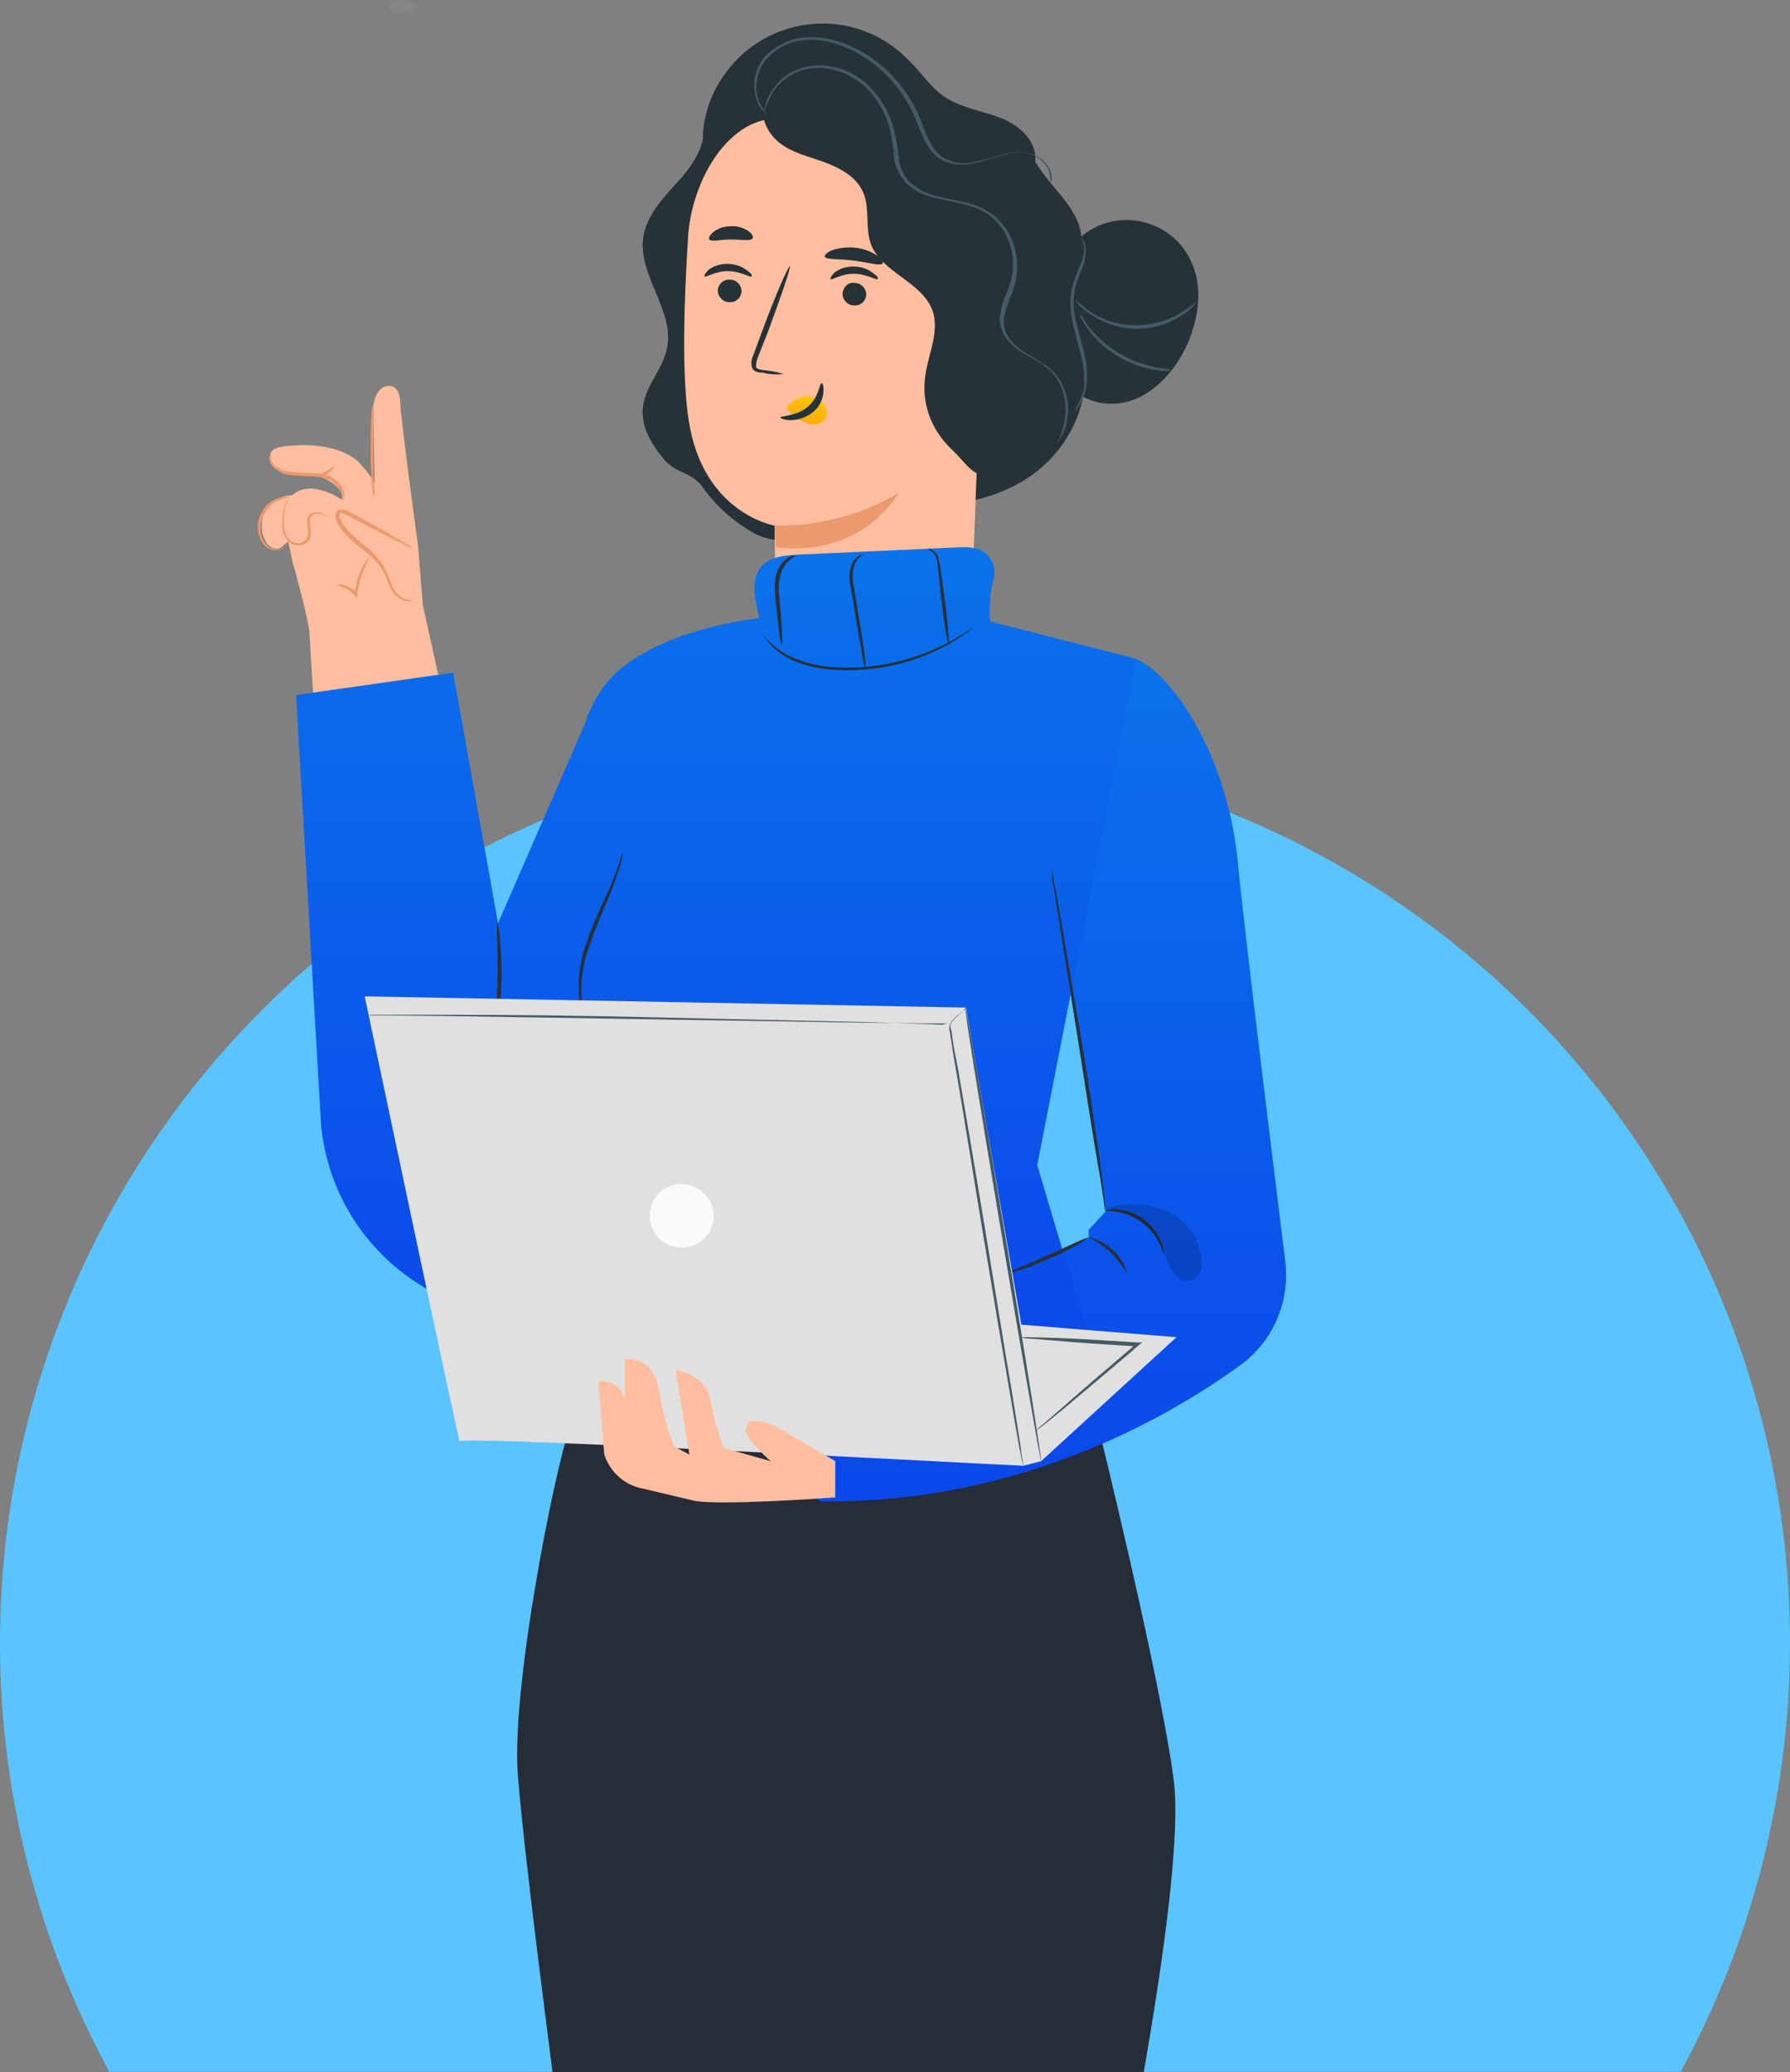 <svg width="706" height="817" viewBox="0 0 706 817" fill="none" xmlns="http://www.w3.org/2000/svg">
<rect x="0" y="0" width="706" height="817" fill="#808080" stroke="none"/>
<g clip-path="url(#clip0_650_1578)">
<circle cx="353" cy="647.801" r="353" fill="#5AC4FF"/>
</g>
<g clip-path="url(#clip1_650_1578)">
<path d="M225.058 563.388C222.454 562.868 201.37 661.391 204.233 699.605C207.097 738.078 225.058 871.176 225.058 871.176H440.848C440.848 871.176 467.918 741.458 462.973 702.204C458.027 662.951 432.517 559.749 432.517 559.749L225.058 563.388Z" fill="#262C38"/>
<path d="M197.463 377.26L166.747 238.444L164.925 215.567C164.925 215.567 157.897 164.097 157.897 159.158C157.897 153.439 155.034 151.879 152.951 152.139C149.567 152.399 147.225 156.558 147.225 161.497C147.225 163.317 147.745 190.352 147.745 190.352C146.183 187.753 144.361 185.413 142.279 183.074C138.114 178.134 128.743 175.275 118.852 175.535C108.96 175.795 106.357 176.835 106.357 180.734C106.357 182.294 107.138 183.594 108.44 184.373C110.262 185.933 112.604 186.713 114.947 186.453C130.565 185.933 134.73 194.252 134.73 194.252L134.99 197.111C134.99 197.111 125.359 190.352 118.071 193.472C117.03 193.992 115.988 194.512 115.207 195.292C108.44 195.292 102.973 201.011 103.234 207.769C103.234 209.848 103.754 211.668 104.795 213.488C105.576 215.308 107.659 216.607 109.741 216.347C110.782 216.087 111.823 215.308 112.344 214.528C112.865 214.268 113.125 213.748 113.646 213.488L115.468 221.806C115.468 221.806 120.674 240.263 121.975 248.582L130.305 386.099C131.346 404.815 147.745 419.373 166.487 418.073C166.747 418.073 166.747 418.073 167.007 418.073C185.749 416.513 199.805 400.136 198.504 381.419C198.244 380.38 197.983 378.82 197.463 377.26Z" fill="#FFBE9D"/>
<path d="M162.325 236.624C159.201 237.144 156.338 235.584 155.037 232.984C153.475 230.385 152.694 227.525 151.392 224.926C147.228 217.127 137.336 213.488 133.692 205.428C133.171 204.389 132.911 202.829 133.952 202.049C134.993 201.269 136.295 201.789 137.076 202.309L162.846 216.347" fill="#FFBE9D"/>
<path d="M162.586 216.087C161.805 215.307 161.024 214.788 159.983 214.268C158.161 213.228 155.558 211.668 152.434 209.848L141.241 203.61L138.117 202.05C136.816 201.01 135.514 200.75 133.953 201.01C132.911 201.27 132.391 202.31 132.391 203.35C132.391 204.13 132.391 204.91 132.911 205.689C133.432 206.989 134.213 208.289 135.254 209.328C138.898 214.008 143.584 216.867 146.968 219.987C148.529 221.546 150.091 223.366 151.132 225.186C152.174 227.005 152.694 228.825 153.475 230.645C154.516 233.504 156.599 235.844 159.462 236.884C161.544 237.404 162.846 236.884 162.586 236.624C161.544 236.624 160.503 236.624 159.462 236.104C156.859 234.804 155.037 232.724 154.256 229.865C153.475 228.045 152.955 226.226 151.913 224.406C150.872 222.326 149.31 220.507 147.748 218.687C144.365 215.047 139.679 212.188 136.295 208.029C135.514 206.989 134.733 205.949 134.213 204.65C133.692 203.61 133.692 202.31 134.473 202.31C135.254 202.31 136.295 202.83 137.336 203.35L140.72 205.17L152.174 211.148C155.558 212.708 158.161 214.008 159.983 215.047C160.764 215.567 161.544 215.827 162.586 216.087Z" fill="#EB996E"/>
<path d="M135.257 197.371C134.996 195.551 134.476 193.731 133.434 192.172C132.133 190.612 130.571 189.312 128.749 188.792C126.406 188.012 123.803 187.752 121.46 187.752C118.857 187.752 116.254 187.492 113.651 187.232C111.569 186.712 109.487 185.933 107.925 184.373C106.884 183.333 106.103 181.773 106.363 180.214C106.363 179.694 106.623 179.174 106.884 178.654C106.884 178.654 106.884 179.174 106.884 180.214C106.884 181.513 107.404 182.813 108.445 183.593C110.007 184.893 111.829 185.673 113.912 185.933C116.515 186.193 118.857 186.452 121.46 186.452C124.064 186.452 126.667 186.712 129.27 187.492C131.352 188.272 133.174 189.572 134.476 191.392C135.257 192.691 135.777 193.991 135.777 195.551C135.517 196.851 135.257 197.371 135.257 197.371Z" fill="#EB996E"/>
<path d="M146.966 159.417C147.226 161.236 147.226 163.056 147.226 164.876V177.873C147.226 182.813 147.226 187.232 147.486 190.871C147.746 192.691 147.746 194.511 147.486 196.33C146.966 194.511 146.706 192.691 146.706 190.871C146.446 187.492 146.186 182.813 146.186 177.873C146.186 172.934 146.186 168.255 146.446 164.876C146.446 163.056 146.706 161.236 146.966 159.417Z" fill="#EB996E"/>
<path d="M129.267 203.609C128.746 203.609 128.226 203.349 127.705 203.09C126.403 202.57 124.842 202.31 123.54 202.83C122.759 203.349 122.239 204.129 122.239 205.169C122.239 206.469 122.239 207.509 122.499 208.809C122.759 210.368 122.499 211.668 121.978 212.968C120.937 214.268 119.375 215.048 117.814 215.048C116.252 215.048 114.69 214.528 113.649 213.228C112.608 212.188 111.827 210.888 111.566 209.588C111.306 207.249 111.306 204.909 111.566 202.57C111.827 201.01 112.087 199.45 112.868 198.15C113.388 197.111 113.909 196.851 113.909 196.851C113.909 196.851 113.649 197.37 113.128 198.41C112.347 199.71 112.087 201.27 112.087 202.83C111.827 205.169 111.827 207.249 112.347 209.588C112.868 212.188 114.95 214.008 117.553 214.268C118.855 214.268 120.156 213.488 120.937 212.448C121.458 211.408 121.718 210.108 121.458 208.809C121.197 207.509 121.197 206.209 121.197 205.169C121.197 203.869 121.978 202.83 123.02 202.31C124.581 201.79 126.403 201.79 127.705 202.83C128.746 203.349 129.267 203.609 129.267 203.609Z" fill="#EB996E"/>
<path d="M113.648 212.448C113.648 212.448 113.908 212.968 113.387 214.007C112.867 215.307 111.826 216.347 110.264 216.867C108.181 217.387 105.839 216.607 104.277 215.047C102.715 213.228 101.674 210.628 101.674 208.028C101.674 205.429 102.455 202.829 104.017 200.75C105.058 198.93 106.88 197.63 108.702 196.85C110.003 196.33 111.305 195.811 112.867 195.811C113.387 195.811 113.908 195.811 114.429 196.071C112.607 196.33 110.784 196.85 109.223 197.63C107.4 198.41 106.099 199.71 104.797 201.53C103.496 203.609 102.715 205.949 102.715 208.288C102.715 210.628 103.496 212.968 105.058 214.787C106.359 216.347 108.442 216.867 110.264 216.607C111.565 216.347 112.607 215.567 113.127 214.267C113.648 213.228 113.648 212.448 113.648 212.448Z" fill="#EB996E"/>
<path d="M132.65 230.645C133.431 230.385 134.473 230.385 135.253 230.645C137.596 231.165 139.418 232.204 140.98 234.024L139.939 234.284C139.939 232.984 140.199 231.944 140.459 230.645C141.24 226.485 143.062 222.586 145.926 219.207C144.104 222.846 142.542 226.745 141.501 230.905C141.24 232.204 140.98 233.244 140.98 234.544L140.72 235.844L139.939 234.804C138.637 233.244 136.815 231.944 134.733 231.424C134.212 230.905 133.431 230.905 132.65 230.645Z" fill="#EB996E"/>
<path d="M131.609 184.113C131.87 184.113 130.828 186.192 128.486 187.232C126.143 188.272 124.061 187.752 124.061 187.492C124.061 187.232 126.143 187.232 127.965 186.192C129.787 185.153 131.349 184.113 131.609 184.113Z" fill="#EB996E"/>
<path d="M445.011 259.24C456.204 259.24 483.536 291.214 488.222 340.086C490.303 362.442 501.497 453.687 506.964 497.619C508.786 513.477 502.019 529.074 489.004 538.432C459.85 559.489 401.28 593.023 323.45 591.983L276.336 552.47L429.394 488.261V484.881L436.161 477.603L417.159 360.623C416.899 360.623 399.198 259.24 445.011 259.24Z" fill="url(#paint0_linear_650_1578)"/>
<path d="M405.184 53.614C405.706 69.472 426.791 79.09 426.531 94.947C426.531 101.706 422.105 107.945 421.323 114.704C420.283 123.802 425.229 132.381 427.051 141.219C430.954 159.676 420.283 179.173 404.404 189.051C388.525 198.93 368.483 201.009 349.74 198.41" fill="#263238"/>
<path d="M277.641 49.715C278.161 58.294 272.695 65.833 266.968 72.072C261.242 78.311 254.995 85.069 253.693 93.648C251.611 108.725 266.188 122.503 263.064 137.32C261.502 145.379 254.995 151.618 253.693 159.677C252.392 167.735 256.817 175.014 261.762 180.993C266.708 186.972 272.955 185.932 277.381 192.431C282.587 199.71 289.354 205.689 297.163 210.108C313.562 218.947 333.345 206.209 341.154 203.869" fill="#263238"/>
<path d="M408.313 62.713C408.573 54.914 401.285 48.935 394.256 46.336C387.228 43.736 379.159 42.437 372.652 38.277C366.926 34.378 363.28 28.399 358.335 23.72C340.114 4.743 309.918 4.483 291.177 22.94C284.93 29.179 280.505 36.718 278.423 45.296C275.559 56.214 277.642 69.212 286.232 76.491C296.383 85.069 311.22 82.99 323.975 80.39C336.73 77.791 351.307 75.191 362.24 82.73C368.748 87.409 372.392 94.688 376.295 101.447C380.201 108.205 385.147 115.224 392.694 117.824C400.243 120.423 410.395 116.004 410.657 107.945" fill="#263238"/>
<path d="M305.751 242.083C305.751 224.406 305.491 207.249 305.491 207.249C305.491 207.249 277.379 202.569 271.652 165.916C268.789 147.719 269.83 117.824 271.392 93.388C272.693 71.552 287.53 44.516 309.396 46.856L377.854 64.273C384.362 65.053 389.307 70.512 389.307 77.271L383.062 243.123C382.28 264.179 364.839 280.816 343.755 280.297C322.67 280.037 306.012 263.139 305.751 242.083Z" fill="#FFBE9D"/>
<path d="M283.104 114.445C283.104 117.044 285.186 119.124 287.529 119.124C290.132 119.384 292.214 117.564 292.474 114.965C292.474 112.365 290.392 110.285 288.049 110.285C285.446 110.025 283.364 111.845 283.104 114.445C283.104 114.445 283.104 114.185 283.104 114.445Z" fill="#263238"/>
<path d="M277.897 108.985C278.418 109.505 282.062 106.905 287.008 106.905C291.953 106.905 295.858 109.505 296.379 108.985C296.899 108.465 296.118 107.685 294.296 106.385C292.214 104.826 289.611 104.046 286.747 104.046C284.144 104.046 281.541 104.826 279.459 106.385C278.157 107.685 277.637 108.725 277.897 108.985Z" fill="#263238"/>
<path d="M332.301 115.743C332.301 118.342 334.383 120.422 336.724 120.422C339.328 120.682 341.41 118.862 341.67 116.263C341.67 113.663 339.588 111.584 337.246 111.584C334.643 111.064 332.561 113.143 332.301 115.743C332.301 115.483 332.301 115.483 332.301 115.743Z" fill="#263238"/>
<path d="M327.618 110.025C328.138 110.545 331.781 107.945 336.727 107.945C341.673 107.945 345.578 110.545 346.098 110.025C346.618 109.505 345.838 108.725 344.017 107.426C341.935 105.866 339.331 105.086 336.467 105.086C333.865 105.086 331.261 105.866 329.18 107.426C327.878 108.725 327.358 109.765 327.618 110.025Z" fill="#263238"/>
<path d="M309.135 147.459C306.532 146.679 303.668 146.159 300.805 145.899C299.503 145.639 298.202 145.379 298.202 144.599C298.202 143.3 298.462 142 298.983 140.7L302.887 130.822C308.093 116.784 311.998 105.346 311.478 105.086C310.956 104.826 306.011 116.004 300.805 130.042L297.161 139.92C296.38 141.48 296.119 143.3 296.64 144.859C296.9 145.899 297.681 146.419 298.722 146.679C299.503 146.939 300.284 146.939 300.805 146.939C303.668 147.719 306.532 147.719 309.135 147.459Z" fill="#263238"/>
<path d="M305.492 207.249C322.673 207.509 339.852 203.089 354.689 194.251C354.169 194.251 341.154 219.727 306.013 215.827L305.492 207.249Z" fill="#EB996E"/>
<path d="M311.217 159.677C313.3 157.337 316.164 156.037 319.286 156.297C321.63 156.557 323.712 157.597 325.014 159.417C326.315 161.237 326.575 163.576 325.274 165.396C323.712 167.216 321.11 167.995 318.766 166.956C316.424 166.176 314.08 164.876 312.258 163.056C311.739 162.536 311.217 162.016 310.697 161.497C310.177 160.977 310.177 160.197 310.697 159.677" fill="url(#paint1_linear_650_1578)"/>
<path d="M323.971 151.098C323.189 151.098 323.189 156.557 318.505 160.456C313.82 164.355 307.832 163.835 307.832 164.615C307.832 164.875 309.134 165.655 311.736 165.655C314.859 165.655 317.983 164.615 320.587 162.536C322.929 160.716 324.491 157.857 324.751 154.737C325.013 152.397 324.491 151.098 323.971 151.098Z" fill="#263238"/>
<path d="M325.275 101.187C325.795 102.487 330.741 101.967 336.729 102.747C342.714 103.527 347.4 105.087 348.182 103.787C348.442 103.267 347.66 101.967 345.838 100.668C340.632 97.288 334.125 96.768 328.399 98.588C326.315 99.368 325.275 100.408 325.275 101.187Z" fill="#263238"/>
<path d="M279.721 94.429C280.763 95.468 284.146 94.429 288.311 94.429C292.476 94.429 296.12 95.209 296.901 93.909C297.162 93.389 296.641 92.089 295.079 91.049C292.997 89.749 290.654 88.969 288.051 89.23C285.708 89.23 283.105 90.009 281.283 91.569C279.982 92.609 279.461 93.649 279.721 94.429Z" fill="#263238"/>
<path d="M393.473 186.972C383.322 189.052 382.54 183.853 374.993 176.834C367.443 169.555 363.54 159.417 364.84 149.018C365.882 139.92 370.827 130.822 367.703 122.243C363.54 111.065 347.661 107.426 343.495 96.247C341.153 89.749 343.235 82.21 340.371 75.711C337.77 69.732 331.522 66.353 325.275 64.013C319.027 61.673 312.519 60.373 307.314 56.214C302.108 52.055 298.984 44.516 302.108 39.057C329.438 42.437 356.51 48.935 382.28 58.554C388.268 60.893 394.515 63.493 398.159 68.692C401.803 73.891 401.803 81.69 401.543 88.449L396.857 187.232" fill="#263238"/>
<path fill-rule="evenodd" clip-rule="evenodd" d="M390.603 245.05L448.14 259.76L409.094 459.406L428.617 524.915C428.617 524.915 236.514 536.613 235.733 537.393C235.473 537.653 231.829 510.097 227.664 477.863L192.523 517.376C156.862 509.837 130.311 480.202 126.667 444.069L116.775 274.057L178.727 265.219L196.428 364.002L230.787 285.235C233.13 277.697 237.295 270.678 243.022 265.219C259.849 250.193 287.216 245.242 299.358 243.732C299.123 242.158 298.799 240.573 298.474 238.986C298.384 238.545 298.294 238.104 298.206 237.664C297.165 232.464 297.165 226.745 300.549 223.106C303.932 219.467 309.66 218.947 314.865 218.687L377.859 215.827C382.022 215.567 387.23 215.827 389.832 219.207C391.654 221.286 392.436 224.146 392.176 227.005C390.46 233.569 389.921 239.583 390.603 245.05Z" fill="url(#paint2_linear_650_1578)"/>
<path d="M416.382 112.105C417.943 96.768 431.74 85.33 447.097 86.889C456.729 87.929 465.318 93.648 469.484 102.487C474.689 112.885 472.867 125.363 468.182 136.021C462.456 148.499 451.001 159.937 437.206 159.157C424.191 158.637 413.78 147.199 410.134 134.981C406.49 122.763 407.792 109.506 409.354 96.508" fill="#263238"/>
<path d="M423.668 162.276C424.45 161.756 425.229 160.976 425.489 160.196C427.051 157.857 427.833 155.517 428.353 152.918C428.873 149.018 428.873 145.119 428.093 141.48C427.311 137.06 425.749 132.641 424.709 127.962C423.408 123.543 423.148 118.863 423.927 114.444C424.709 110.285 426.531 106.905 427.573 103.786C428.353 101.186 428.353 98.587 427.833 95.987C427.573 94.947 427.051 94.168 426.531 93.388C426.531 93.388 427.051 94.427 427.311 95.987C427.833 98.587 427.573 100.926 426.531 103.266C424.969 106.905 423.668 110.285 422.628 114.184C421.846 118.863 422.106 123.803 423.408 128.482C424.45 133.421 426.011 137.84 426.791 141.999C427.573 145.639 427.833 149.538 427.573 153.178C426.791 156.037 425.489 159.417 423.668 162.276Z" fill="#455A64"/>
<path d="M424.188 118.343C425.749 120.683 427.571 122.502 429.915 123.802C440.846 131.341 455.163 131.601 466.096 124.322C468.44 123.022 470.522 121.203 471.824 119.123C471.562 118.863 469.48 121.203 465.317 123.542C454.383 130.041 440.846 129.781 430.175 123.022C426.531 120.423 424.447 118.083 424.188 118.343Z" fill="#455A64"/>
<path d="M426.01 124.062C426.532 126.142 427.832 128.221 429.134 129.781C432.257 134.2 436.161 137.58 440.847 140.439C445.532 143.299 450.478 145.119 455.686 145.898C457.767 146.418 460.109 146.418 462.193 145.898C460.109 145.379 458.027 145.119 455.946 144.859C451 143.819 446.054 141.999 441.629 139.4C437.203 136.8 433.299 133.421 429.916 129.521C427.572 126.142 426.27 123.802 426.01 124.062Z" fill="#455A64"/>
<path d="M416.9 174.494C417.159 174.234 417.159 174.234 417.419 173.974C417.681 173.454 418.201 172.934 418.461 172.415C419.763 170.335 420.543 168.255 420.805 165.916C421.585 162.276 421.325 158.637 420.283 154.997C418.981 150.318 415.858 146.159 411.694 143.559C407.268 140.44 401.543 138.36 398.159 133.421C396.335 131.082 395.555 127.962 396.075 124.843C396.857 121.463 397.897 118.344 399.199 115.484C402.063 108.465 401.803 100.407 398.679 93.648C397.117 90.008 394.513 86.889 391.129 84.29C387.746 81.95 383.842 80.39 379.936 79.61C376.032 78.83 372.129 78.05 368.223 77.011C364.579 75.971 361.196 74.151 358.592 71.552C356.25 68.952 354.688 65.573 354.428 61.933C354.166 58.294 353.386 54.914 352.604 51.275C351.044 44.776 347.659 38.797 342.713 33.858C338.549 29.699 333.082 27.099 327.096 26.059C322.15 25.279 317.205 26.059 312.779 28.139C309.395 29.699 306.792 32.298 304.71 35.418C303.408 37.237 302.367 39.317 301.846 41.657C301.586 42.437 301.586 43.216 301.586 43.996C302.367 41.137 303.668 38.277 305.23 35.678C307.313 32.818 310.175 30.479 313.299 28.919C317.465 26.839 322.15 26.319 326.836 27.099C332.562 28.139 337.507 30.738 341.673 34.638C346.359 39.317 349.482 45.036 351.044 51.275C351.824 54.654 352.344 58.294 352.604 61.673C352.866 65.573 354.688 69.212 357.29 72.072C360.154 74.931 363.797 76.751 367.703 77.791C371.607 78.83 375.513 79.35 379.416 80.39C383.32 81.17 386.966 82.47 390.089 84.809C393.213 87.149 395.555 90.008 397.117 93.388C400.241 99.887 400.241 107.426 397.637 113.924C396.335 117.044 395.035 120.423 394.513 123.803C393.993 127.182 394.773 130.562 396.857 133.421C400.761 138.62 406.748 140.7 410.912 143.559C414.818 146.159 417.941 149.798 419.243 154.478C420.283 157.857 420.543 161.496 420.023 164.876C419.503 169.035 418.461 171.895 416.9 174.494Z" fill="#455A64"/>
<path d="M414.296 72.332C414.556 71.812 414.816 71.292 414.816 70.772C415.076 68.953 414.556 67.393 413.514 65.833C412.212 63.494 409.871 61.674 407.267 60.894C403.883 59.854 400.239 59.594 396.856 60.634C392.952 61.414 389.046 62.974 384.62 63.754C380.197 65.053 375.251 64.274 371.345 61.674C367.442 58.815 365.62 53.615 363.536 48.416C361.454 42.957 358.59 37.758 354.947 33.339C347.919 24.5 338.288 18.002 327.095 15.402C322.149 14.362 317.203 14.362 312.518 15.662C308.353 16.962 304.448 19.301 301.585 22.421C297.42 27.36 296.379 34.119 298.722 40.098C299.242 41.657 300.283 43.217 301.585 44.257C302.105 44.777 302.366 45.037 302.886 45.297C301.325 43.737 300.283 41.917 299.242 39.838C298.461 37.498 297.941 34.899 298.461 32.299C298.722 28.92 300.283 25.8 302.366 23.201C305.229 20.081 308.613 18.002 312.518 16.702C317.203 15.402 321.889 15.402 326.575 16.442C337.246 19.041 346.617 25.28 353.385 33.859C357.028 38.278 359.632 43.217 361.714 48.416C363.798 53.615 365.62 58.815 370.043 62.194C372.127 63.754 374.729 64.534 377.333 64.793C379.675 65.053 382.279 64.793 384.62 64.274C389.046 63.234 393.212 61.674 396.856 60.894C400.239 59.854 403.623 59.854 406.747 60.894C409.089 61.674 411.172 63.234 412.734 65.573C413.774 66.873 414.036 68.433 414.036 69.993C414.556 71.552 414.296 72.332 414.296 72.332Z" fill="#455A64"/>
<g opacity="0.2">
<path opacity="0.2" d="M158.679 5.523C155.816 5.523 153.473 4.743 153.213 3.183C153.213 2.403 153.733 1.623 154.514 1.103C155.816 0.323 157.378 0.063 158.679 0.063C160.241 0.063 161.543 0.323 162.844 1.103C163.885 1.623 164.406 2.663 164.146 3.183" fill="white"/>
</g>
<path d="M234.946 410.274C234.165 409.494 233.645 408.715 232.864 407.935C231.302 405.595 230.001 402.995 229.48 400.136C227.398 391.038 227.918 381.419 231.042 372.581C234.426 362.182 239.111 353.604 241.714 347.105C243.016 343.726 244.057 341.126 244.577 339.306C244.838 338.266 245.098 337.227 245.619 336.447C245.619 337.487 245.358 338.526 245.098 339.566C244.577 341.386 243.797 344.245 242.495 347.625C240.152 354.384 235.727 363.222 232.343 373.361C229.22 381.939 228.439 391.297 230.261 400.136C231.562 403.515 233.124 407.155 234.946 410.274Z" fill="#263238"/>
<path d="M414.82 343.205C415.082 343.725 415.082 343.985 415.082 344.505C415.342 345.545 415.602 346.844 415.862 348.404C416.642 352.044 417.424 356.723 418.466 362.702C420.548 374.92 423.412 391.557 426.536 410.014C429.659 428.471 432.001 445.368 433.823 457.586C434.605 463.565 435.125 468.504 435.645 472.143C435.645 473.703 435.905 475.003 435.905 476.043C435.905 476.562 435.905 477.082 435.905 477.342C435.645 476.822 435.645 476.562 435.645 476.043C435.385 475.003 435.385 473.703 435.125 472.143C434.605 468.504 433.823 463.565 432.781 457.846C430.699 445.628 428.097 428.991 425.234 410.274C422.37 391.557 419.506 375.18 417.684 362.962C416.642 356.983 416.122 352.044 415.342 348.664C415.082 347.104 414.82 345.805 414.82 344.765C414.82 343.985 414.82 343.465 414.82 343.205Z" fill="#263238"/>
<path d="M194.6 412.874C194.6 410.534 194.6 407.934 195.12 405.595C195.381 401.176 195.901 394.937 196.161 388.178C196.422 381.419 196.161 375.18 196.161 370.761C195.901 368.421 195.901 365.822 196.161 363.482C196.682 365.822 197.203 368.161 197.203 370.761C197.723 376.48 197.984 382.459 197.723 388.178C197.463 394.157 197.203 399.876 196.422 405.595C195.901 408.194 195.381 410.534 194.6 412.874Z" fill="#263238"/>
<path d="M459.063 494.5C458.803 494.5 458.543 492.68 457.241 490.34C455.679 486.961 453.337 484.101 450.474 482.022C447.61 479.942 443.966 478.382 440.322 477.863C437.459 477.343 435.637 477.603 435.637 477.343C437.199 476.823 438.761 476.563 440.322 476.823C448.132 477.343 455.159 482.542 458.023 489.821C458.803 491.38 459.063 492.94 459.063 494.5Z" fill="#263238"/>
<path d="M444.748 502.299C442.666 499.179 440.582 496.58 437.98 493.72C435.117 491.381 432.253 489.301 428.869 487.741C436.679 489.301 442.666 495.02 444.748 502.299Z" fill="#263238"/>
<path d="M396.854 502.298C396.854 502.039 404.141 498.919 412.992 495.02C421.842 491.12 429.131 487.481 429.391 488.001C424.445 491.38 419.238 494.24 413.512 496.319C408.307 498.919 402.579 500.999 396.854 502.298Z" fill="#263238"/>
<path d="M143.842 392.857C143.842 392.857 181.325 570.667 181.325 568.327C181.325 565.988 370.044 576.386 403.624 577.946L410.651 576.126L464.013 527.254L402.842 522.315L380.978 397.276L143.842 392.857Z" fill="#E0E0E0"/>
<path d="M380.717 397.017C380.977 397.017 388.006 437.05 396.336 486.441C404.665 535.833 410.912 575.866 410.652 576.126C410.392 576.386 403.363 536.093 395.034 486.701C386.704 437.31 380.197 397.017 380.717 397.017Z" fill="#455A64"/>
<path d="M381.239 397.276C381.239 397.276 380.979 397.796 379.937 398.576C378.635 399.615 377.333 400.915 376.033 402.215C375.251 402.995 374.471 404.295 374.991 405.594C375.511 406.894 375.511 408.454 375.771 410.274C376.293 413.653 377.073 417.292 377.855 421.452C380.717 438.089 384.623 460.965 388.786 486.181C392.952 511.397 396.596 534.273 399.459 550.91C400.761 558.968 401.801 565.727 402.583 570.666C402.843 573.006 403.103 574.566 403.363 576.126C403.363 576.645 403.625 577.425 403.625 577.945C403.363 577.425 403.363 576.645 403.103 576.126C402.843 574.826 402.583 573.006 402.063 570.926C401.281 566.247 399.979 559.488 398.679 551.43C395.816 534.793 391.91 511.916 387.746 486.701C383.581 461.485 379.937 438.609 377.073 421.972C376.293 417.812 375.771 414.173 375.251 410.794C374.991 409.234 374.731 407.674 374.471 406.114C374.209 404.815 374.731 403.255 375.771 402.215C377.073 400.915 378.375 399.615 379.937 398.576C380.197 398.056 380.717 397.536 381.239 397.276Z" fill="#455A64"/>
<path d="M374.473 403.515C373.691 403.515 372.911 403.515 372.129 403.515H365.362L340.893 403.255L259.939 401.955L178.985 400.656L154.517 400.396H147.749C146.968 400.396 146.187 400.396 145.406 400.136C145.406 400.136 146.187 400.136 147.749 400.136H154.517C160.244 400.136 168.573 400.136 178.985 400.136C199.809 400.136 228.182 400.396 259.939 401.176C291.696 401.955 320.069 402.475 340.893 402.995L365.362 403.775L371.869 404.035C372.911 403.515 373.691 403.515 374.473 403.515Z" fill="#455A64"/>
<path d="M402.324 527.254C403.624 527.254 404.666 527.254 405.968 527.254L415.859 527.514C424.189 527.774 435.902 528.554 448.917 529.334H450.479L449.177 530.373C448.397 531.153 447.615 531.673 446.835 532.453C436.424 541.292 426.792 549.35 420.023 555.069L411.693 561.828C410.654 562.608 409.612 563.388 408.57 564.168C409.352 563.128 410.394 562.348 411.433 561.568L419.503 554.549C426.27 548.57 435.642 540.512 446.055 531.673C446.835 530.893 447.615 530.373 448.397 529.594L448.657 530.893C435.642 530.113 423.929 529.334 415.599 528.554L405.708 527.774C404.666 527.774 403.624 527.514 402.324 527.254Z" fill="#455A64"/>
<path d="M238.331 573.527L235.988 544.671C240.934 543.892 245.62 547.271 246.4 552.21C246.4 552.73 246.4 553.51 246.4 554.03V536.093C246.4 536.093 257.333 533.753 259.936 548.051C260.977 555.59 263.06 563.128 265.923 570.407L271.91 573.527L266.444 540.252C266.444 540.252 278.157 541.292 280.24 552.21C281.281 558.709 283.103 564.948 285.446 570.927L303.927 576.126C303.927 576.126 293.255 566.768 294.296 563.648C295.337 560.529 294.556 560.789 296.639 560.269C300.023 560.269 303.407 561.049 306.53 562.868C309.915 564.688 329.437 576.126 329.437 576.126V590.424C329.437 590.424 283.884 593.803 273.732 591.723L253.949 587.044C246.4 585.744 240.674 580.545 238.331 573.527Z" fill="#FFBE9D"/>
<path d="M281.545 478.642C281.806 485.661 276.6 491.64 269.571 491.9C262.543 492.16 256.556 486.961 256.296 479.942C256.036 473.443 260.461 467.984 266.708 466.944C274.257 465.904 280.764 471.363 281.545 478.642Z" fill="#FAFAFA"/>
<g opacity="0.4">
<path opacity="0.4" d="M435.899 476.562C443.708 473.963 452.038 474.223 459.587 477.342C467.137 480.462 472.602 487.481 473.904 495.539C474.164 497.359 474.164 499.179 473.644 500.998C473.122 502.818 471.56 504.118 469.738 504.898C466.615 505.418 463.753 503.858 462.191 501.258C460.889 498.659 459.587 495.799 458.807 492.94C454.901 483.321 445.53 476.822 435.379 476.562L436.681 476.822" fill="black"/>
</g>
<path d="M384.363 247.021C383.581 247.801 382.539 248.581 381.499 249.361C378.895 251.181 376.031 253 373.169 254.56C363.538 259.759 353.125 262.879 342.194 263.919C336.206 264.439 330.219 264.439 324.231 263.659C319.285 262.879 314.602 261.579 310.436 259.239C307.573 257.68 304.97 255.6 302.887 253C302.367 252.221 301.846 251.701 301.325 250.921C301.065 250.661 301.065 250.401 300.805 250.141C303.408 253.52 307.052 256.38 310.956 258.46C315.122 260.539 319.807 261.839 324.493 262.619C330.219 263.399 336.206 263.399 342.194 262.879C352.865 261.839 363.278 258.72 372.647 254.04C380.197 250.141 384.363 247.021 384.363 247.021Z" fill="#263238"/>
<path d="M341.414 264.179C340.632 261.839 340.112 259.5 339.853 257.16C339.071 252.741 338.031 246.762 336.989 240.263C336.469 236.884 335.949 233.764 335.427 230.905C334.907 228.305 334.907 225.706 335.687 223.106C336.209 221.286 337.509 219.986 339.071 218.947C339.593 218.687 340.372 218.427 340.894 218.427C340.894 218.427 340.112 218.687 339.333 219.467C338.031 220.506 337.249 221.806 336.729 223.626C336.209 225.965 336.209 228.565 336.729 231.165C337.249 234.024 337.771 237.144 338.291 240.523C339.333 247.022 340.372 253.001 340.894 257.42C341.154 259.5 341.414 261.839 341.414 264.179Z" fill="#263238"/>
<path d="M374.21 254.301C373.69 252.481 373.168 250.402 372.908 248.582C372.388 244.942 371.606 240.003 371.086 234.544C370.566 229.085 370.044 224.146 369.524 220.767C369.264 219.467 368.485 218.167 367.443 217.387C366.661 216.867 366.141 216.867 366.141 216.607C366.141 216.347 366.661 216.347 367.703 216.867C369.004 217.647 370.044 218.947 370.306 220.507C371.086 224.146 371.606 229.085 372.388 234.544C373.168 240.003 373.69 244.942 373.95 248.582C374.21 250.402 374.21 252.481 374.21 254.301Z" fill="#263238"/>
<path d="M314.078 218.947C312.516 219.727 311.216 221.026 309.914 222.326C308.873 223.886 307.832 225.706 307.571 227.785C307.051 230.125 307.051 232.724 307.311 235.064C307.832 240.523 308.352 245.202 308.352 248.842C308.612 250.661 308.612 252.741 308.352 254.561C307.832 252.741 307.311 250.921 307.311 248.842C306.79 245.202 306.27 240.523 305.749 235.064C305.489 232.464 305.489 229.865 306.009 227.265C306.53 225.186 307.311 223.106 308.873 221.546C310.174 219.987 312.256 218.947 314.078 218.947Z" fill="#263238"/>
</g>
<defs>
<linearGradient id="paint0_linear_650_1578" x1="391.797" y1="259.24" x2="391.797" y2="592.007" gradientUnits="userSpaceOnUse">
<stop stop-color="#0B72EB"/>
<stop offset="1" stop-color="#0B47EB"/>
</linearGradient>
<linearGradient id="paint1_linear_650_1578" x1="318.217" y1="156.265" x2="315.26" y2="167.619" gradientUnits="userSpaceOnUse">
<stop stop-color="#FFC60B"/>
<stop offset="1" stop-color="#FFA60B"/>
</linearGradient>
<linearGradient id="paint2_linear_650_1578" x1="282.458" y1="215.752" x2="282.458" y2="537.395" gradientUnits="userSpaceOnUse">
<stop stop-color="#0B72EB"/>
<stop offset="1" stop-color="#0B47EB"/>
</linearGradient>
<clipPath id="clip0_650_1578">
<rect width="706" height="522.074" fill="white" transform="translate(0 294.801)"/>
</clipPath>
<clipPath id="clip1_650_1578">
<rect width="405.55" height="817.301" fill="white" transform="translate(101.674 0.063)"/>
</clipPath>
</defs>
</svg>
